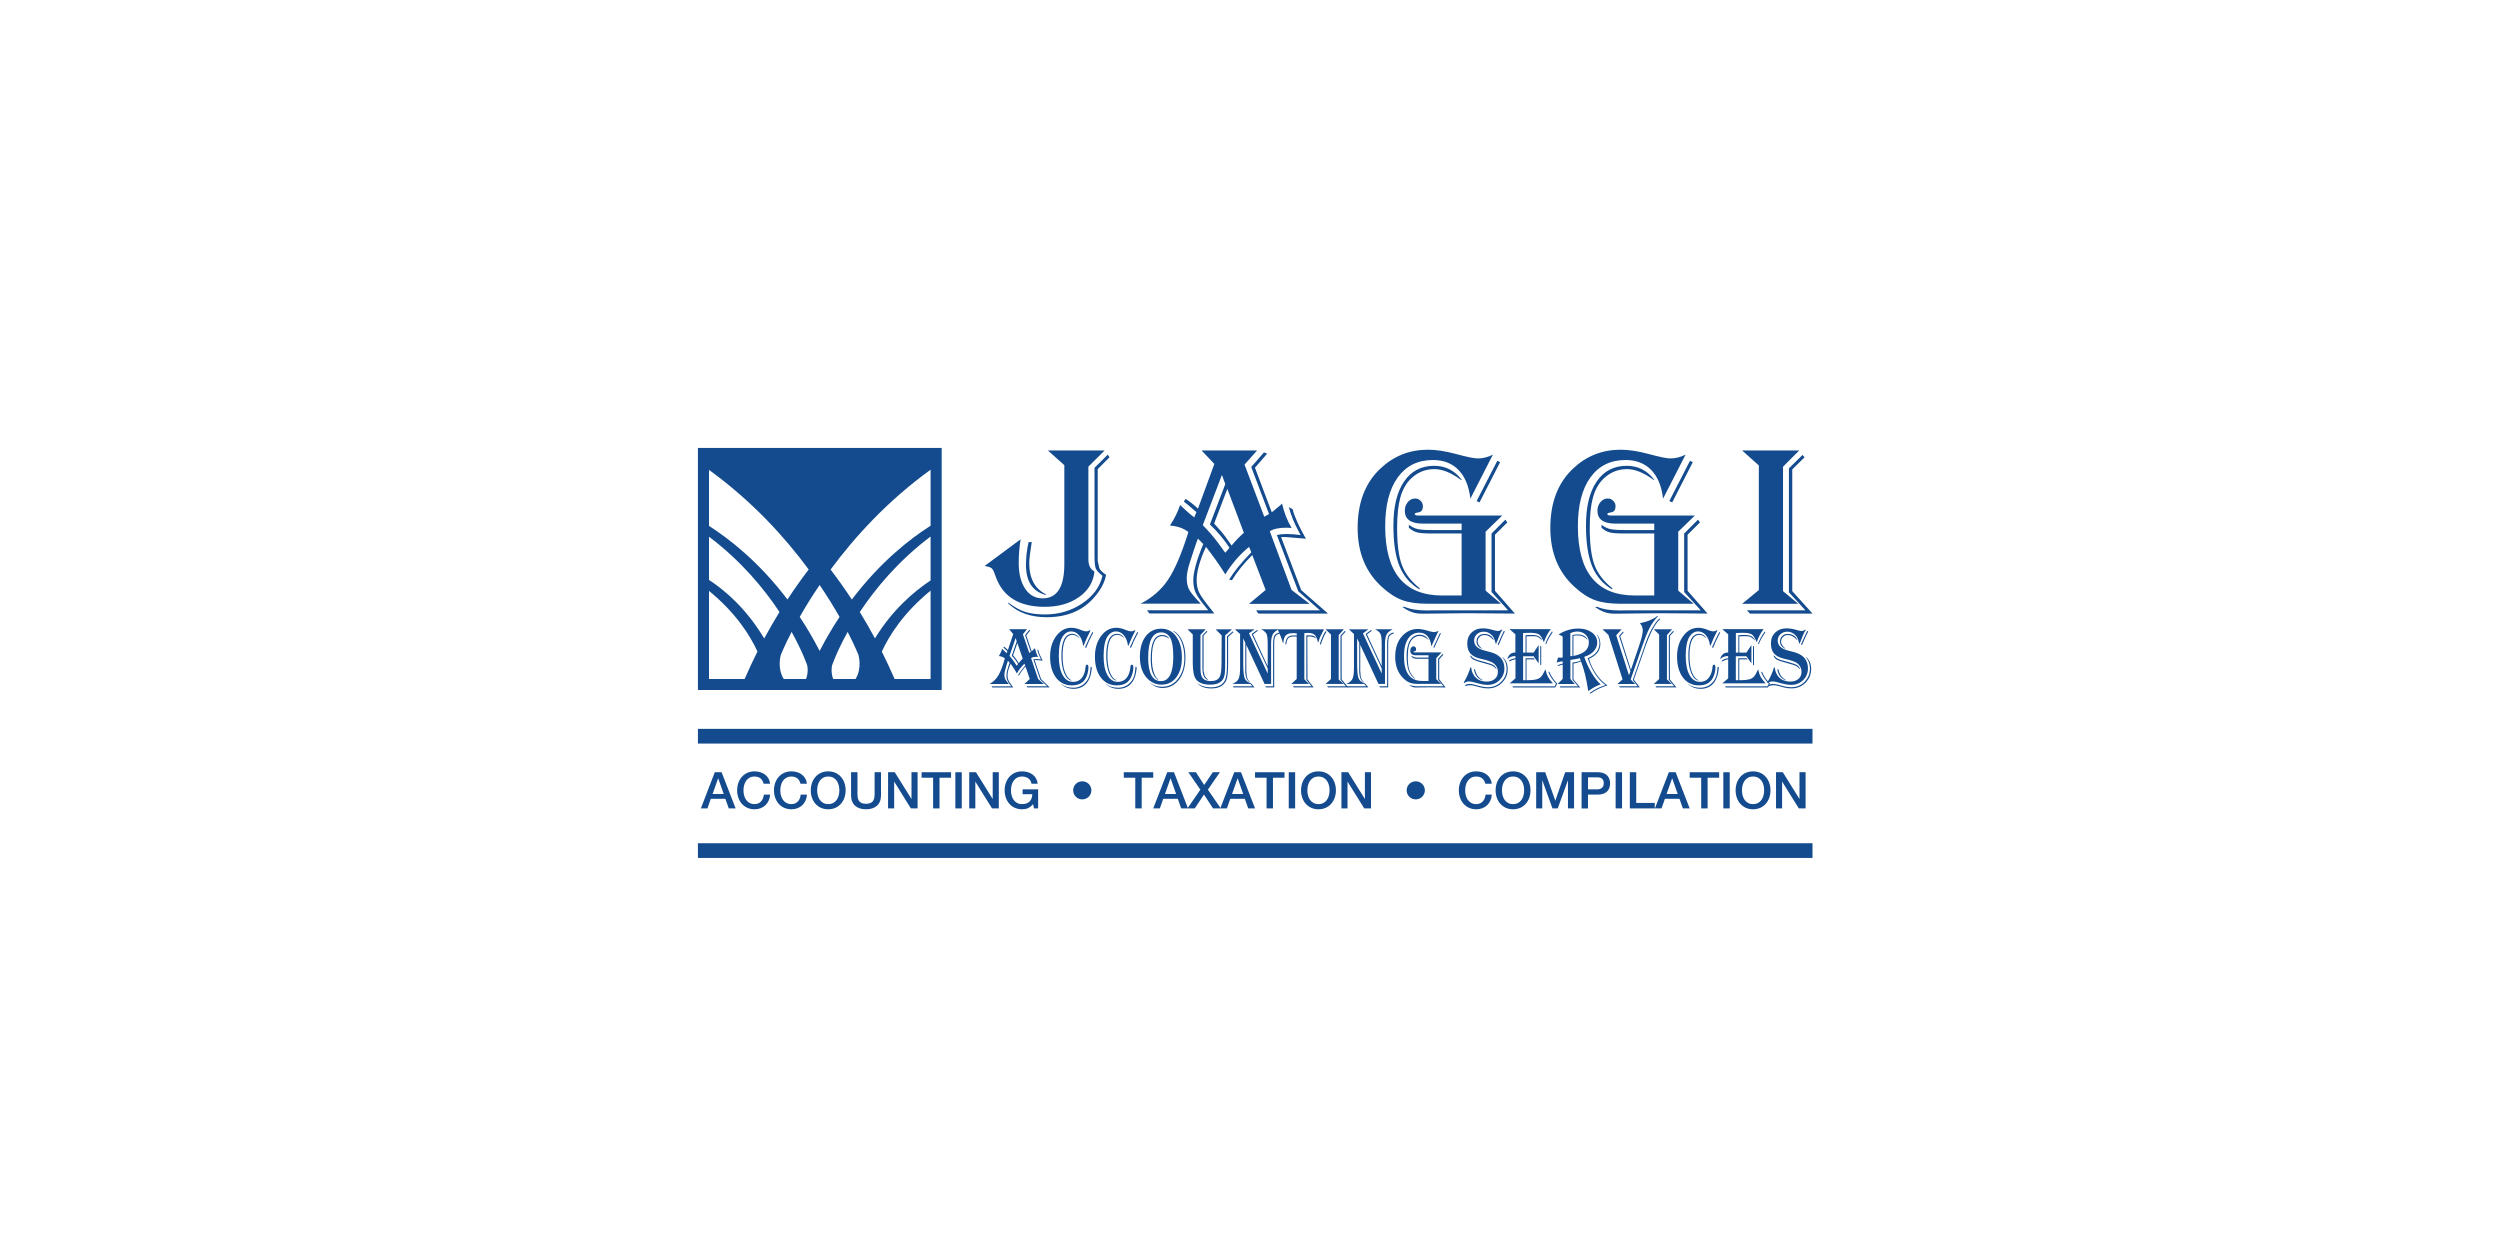<?xml version="1.0" encoding="UTF-8"?>
<svg xmlns="http://www.w3.org/2000/svg" width="240" height="120" viewBox="0 0 240 120" fill="none">
  <rect width="240" height="120" fill="white"></rect>
  <path d="M106.045 43.246L104.485 44.795V53.321V53.69C104.485 54.265 104.678 54.654 105.064 54.86C104.97 55.864 104.485 56.68 103.598 57.31C102.711 57.94 101.612 58.255 100.294 58.255C97.867 58.255 96.306 57.31 95.613 55.421L95.449 54.983C95.37 54.762 95.281 54.609 95.167 54.531C95.058 54.452 94.84 54.383 94.528 54.329L97.981 51.771C97.857 52.519 97.797 53.276 97.797 54.044C97.797 55.077 98.005 55.903 98.416 56.518C98.828 57.133 99.387 57.443 100.086 57.443C101.483 57.443 102.176 56.346 102.176 54.152V44.658L100.601 43.246H106.045ZM106.516 43.89L105.381 45.036V53.424V53.871L105.545 54.57C105.644 54.767 105.857 54.973 106.184 55.18C106.075 55.829 105.743 56.498 105.188 57.177C104.074 58.565 102.503 59.253 100.487 59.253C98.947 59.253 97.713 58.815 96.792 57.935V57.841C97.371 58.279 97.911 58.579 98.421 58.742C98.927 58.904 99.561 58.987 100.314 58.987C101.651 58.987 102.85 58.633 103.9 57.925C104.95 57.217 105.594 56.336 105.837 55.278C105.485 54.993 105.267 54.757 105.188 54.555C105.114 54.358 105.074 53.955 105.074 53.35V44.909L106.342 43.649L106.516 43.89ZM99.051 52.037L99.026 52.184C98.882 53.05 98.808 53.675 98.808 54.063C98.808 55.549 99.363 56.557 100.482 57.094H100.309C99.1 56.739 98.496 55.795 98.496 54.26C98.496 53.478 98.58 52.74 98.748 52.037H99.051Z" fill="#134B8E"></path>
  <path d="M120.678 43.246L119.475 44.599L121.367 49.602L121.828 49.351L120.119 44.83L121.342 43.428L121.644 43.556L120.475 44.899L122.09 49.178C122.184 49.11 122.234 49.065 122.254 49.051L122.635 48.731C122.868 48.549 123.012 48.416 123.076 48.342C123.274 49.213 123.581 49.995 123.997 50.684C123.774 50.669 123.611 50.659 123.512 50.659C122.779 50.659 122.244 50.772 121.902 51.004L123.992 56.636L125.726 57.969H119.906L121.501 56.636L120.218 53.286C119.371 54.132 118.722 54.944 118.266 55.706L117.998 55.638C118.454 54.89 119.133 54.049 120.029 53.124L120.124 53.011L119.906 52.504C118.989 53.261 118.231 54.142 117.627 55.141L117.419 54.806C117.018 54.172 116.507 53.448 115.883 52.637L115.769 52.499C115.175 53.807 114.878 54.87 114.878 55.687C114.878 56.169 114.962 56.577 115.13 56.907C115.294 57.241 115.695 57.797 116.324 58.574C116.379 58.643 116.463 58.751 116.577 58.894H110.34L110.112 58.584H115.992L115.794 58.343C115.284 57.733 114.952 57.256 114.793 56.916C114.635 56.577 114.556 56.179 114.556 55.716C114.556 54.934 114.873 53.773 115.512 52.228L115.001 51.702C114.902 51.948 114.779 52.307 114.62 52.779L114.239 53.95C114.031 54.575 113.927 55.096 113.927 55.51C113.927 55.938 114.001 56.292 114.144 56.577C114.293 56.858 114.6 57.246 115.066 57.733C115.11 57.777 115.18 57.851 115.274 57.95H109.508C110.608 57.384 111.479 56.621 112.123 55.667C112.767 54.713 113.401 53.237 114.035 51.24L114.08 51.077C113.669 50.733 113.084 50.522 112.312 50.448C112.733 49.823 113.06 49.169 113.292 48.485C113.401 48.583 113.466 48.647 113.491 48.667L114.011 49.149C114.189 49.316 114.402 49.488 114.65 49.666L114.858 49.159L114.719 49.046C114.333 48.711 114.011 48.436 113.748 48.229L113.644 48.15L113.827 47.9C114.239 48.165 114.63 48.475 115.006 48.829L116.577 44.54L115.353 43.246H120.678ZM117.305 45.597L115.467 50.413C116.052 51.008 116.557 51.599 116.983 52.179L117.513 52.912C117.523 52.922 117.558 52.971 117.627 53.06C117.696 52.991 117.736 52.947 117.741 52.932L117.904 52.735C117.929 52.706 117.969 52.656 118.033 52.587C117.493 51.761 116.864 51.018 116.151 50.349L117.627 46.473L117.305 45.597ZM117.825 46.93L116.557 50.256C116.626 50.33 116.666 50.379 116.671 50.394L117.146 50.92C117.399 51.195 117.721 51.623 118.117 52.204L118.231 52.376C118.563 51.963 118.955 51.554 119.41 51.146L117.825 46.93ZM124.096 48.893C124.265 49.582 124.691 50.526 125.37 51.727C125.201 51.702 125.102 51.692 125.077 51.692L124.141 51.614C123.72 51.574 123.408 51.554 123.22 51.554C123.19 51.554 123.111 51.559 122.987 51.564L124.914 56.646L127.49 58.904H120.802L120.584 58.594H126.717L124.636 56.769L122.581 51.368C122.843 51.299 123.145 51.264 123.482 51.264C123.898 51.264 124.359 51.299 124.864 51.368L124.726 51.117C124.235 50.212 123.903 49.4 123.73 48.672L124.096 48.893Z" fill="#134B8E"></path>
  <path d="M143.317 43.649L141.157 47.87C141.018 46.67 140.637 45.75 140.017 45.115C139.398 44.481 138.581 44.161 137.56 44.161C136.114 44.161 134.989 44.717 134.182 45.833C133.375 46.95 132.978 48.514 132.978 50.526C132.978 54.954 134.801 57.167 138.452 57.167H140.315V51.215H137.402C136.773 51.215 136.317 51.181 136.045 51.112C135.772 51.043 135.51 50.895 135.252 50.664V50.379C135.529 50.586 135.807 50.723 136.084 50.787C136.362 50.851 136.812 50.886 137.437 50.886H140.315V50.266H137.105H136.585C135.435 50.266 134.861 49.852 134.861 49.026C134.861 48.706 134.96 48.431 135.153 48.2C135.346 47.968 135.579 47.855 135.846 47.855C136.05 47.855 136.223 47.929 136.372 48.072C136.52 48.219 136.599 48.392 136.599 48.588C136.599 48.923 136.476 49.12 136.228 49.174L135.951 49.233C135.856 49.257 135.812 49.297 135.812 49.346C135.812 49.444 135.941 49.493 136.193 49.493H136.59H144.213L142.618 51.043V56.7L144.099 57.959H138.195H137.025C136.045 57.959 135.237 57.841 134.598 57.605C133.959 57.369 133.315 56.946 132.656 56.341C131.106 54.934 130.333 53.05 130.333 50.684C130.333 48.244 131.066 46.34 132.527 44.973C133.806 43.772 135.321 43.172 137.08 43.172C137.868 43.172 138.764 43.31 139.785 43.585C140.825 43.866 141.509 44.008 141.84 44.008C142.326 44.018 142.821 43.895 143.317 43.649ZM140.315 46.114L140.107 45.966C139.23 45.346 138.427 45.036 137.704 45.036C136.827 45.036 136.069 45.346 135.43 45.966C134.97 46.424 134.633 47.024 134.43 47.767C134.227 48.51 134.123 49.489 134.123 50.703C134.123 52.248 134.276 53.429 134.583 54.25C134.89 55.067 135.46 55.805 136.282 56.464V56.592C135.391 56.066 134.747 55.318 134.355 54.358C133.959 53.399 133.766 52.096 133.766 50.453C133.766 48.637 134.108 47.23 134.791 46.227C135.48 45.218 136.441 44.717 137.679 44.717C138.754 44.717 139.636 45.16 140.315 46.05V46.114V46.114ZM144.704 50.153L143.515 51.333V56.715L145.432 58.904L140.845 58.87L136.689 58.914C136.426 58.914 136.228 58.904 136.084 58.889C135.599 58.835 135.113 58.624 134.618 58.26H134.861C135.386 58.491 136.099 58.604 137.011 58.604L137.585 58.594H144.783L143.188 56.838V51.22L144.515 49.887L144.704 50.153ZM144.01 44.372L142.034 48.229L141.756 48.101L143.743 44.235L144.01 44.372Z" fill="#134B8E"></path>
  <path d="M161.814 43.649L159.654 47.87C159.516 46.67 159.134 45.75 158.515 45.115C157.896 44.481 157.074 44.161 156.058 44.161C154.612 44.161 153.482 44.717 152.68 45.833C151.872 46.95 151.476 48.514 151.476 50.526C151.476 54.954 153.299 57.167 156.95 57.167H158.807V51.215H155.895C155.26 51.215 154.81 51.181 154.537 51.112C154.265 51.043 154.002 50.895 153.745 50.664V50.379C154.022 50.586 154.299 50.723 154.577 50.787C154.854 50.851 155.305 50.886 155.929 50.886H158.807V50.266H155.597H155.077C153.928 50.266 153.353 49.852 153.353 49.026C153.353 48.706 153.452 48.431 153.646 48.2C153.839 47.968 154.072 47.855 154.339 47.855C154.542 47.855 154.716 47.929 154.864 48.072C155.013 48.219 155.092 48.392 155.092 48.588C155.092 48.923 154.968 49.12 154.721 49.174L154.443 49.233C154.349 49.257 154.304 49.297 154.304 49.346C154.304 49.444 154.428 49.493 154.686 49.493H155.082H162.706L161.111 51.043V56.7L162.592 57.959H156.687H155.523C154.542 57.959 153.735 57.841 153.096 57.605C152.457 57.369 151.813 56.946 151.154 56.341C149.603 54.934 148.831 53.05 148.831 50.684C148.831 48.244 149.564 46.34 151.025 44.973C152.303 43.772 153.819 43.172 155.578 43.172C156.36 43.172 157.262 43.31 158.277 43.585C159.318 43.866 160.001 44.008 160.333 44.008C160.819 44.018 161.314 43.895 161.814 43.649ZM158.807 46.114L158.599 45.966C157.722 45.346 156.92 45.036 156.197 45.036C155.32 45.036 154.562 45.346 153.923 45.966C153.462 46.424 153.125 47.024 152.922 47.767C152.719 48.51 152.615 49.489 152.615 50.703C152.615 52.248 152.769 53.429 153.076 54.25C153.383 55.067 153.953 55.805 154.775 56.464V56.592C153.883 56.066 153.239 55.318 152.843 54.358C152.452 53.399 152.254 52.096 152.254 50.453C152.254 48.637 152.595 47.23 153.279 46.227C153.968 45.218 154.929 44.717 156.167 44.717C157.247 44.717 158.124 45.16 158.802 46.05V46.114H158.807ZM163.196 50.153L162.007 51.333V56.715L163.925 58.904L159.337 58.87L155.181 58.914C154.919 58.914 154.716 58.904 154.577 58.889C154.091 58.835 153.601 58.624 153.111 58.26H153.353C153.878 58.491 154.592 58.604 155.503 58.604L156.078 58.594H163.276L161.68 56.838V51.22L163.008 49.887L163.196 50.153ZM162.508 44.372L160.531 48.229L160.254 48.101L162.24 44.235L162.508 44.372Z" fill="#134B8E"></path>
  <path d="M167.243 43.246H172.722L171.171 44.805V56.749L172.628 57.964H167.243L168.848 56.646V44.682L167.243 43.246ZM173.237 43.9L172.058 45.061V56.749L174 58.904H167.991L167.704 58.594H173.321L171.736 56.862V44.958L173.044 43.674L173.237 43.9Z" fill="#134B8E"></path>
  <path d="M98.585 60.409L98.199 60.891L98.808 62.677L98.957 62.589L98.407 60.975L98.798 60.478L98.897 60.522L98.521 60.999L99.041 62.525C99.07 62.5 99.09 62.485 99.095 62.48L99.214 62.367C99.288 62.303 99.338 62.254 99.358 62.229C99.422 62.539 99.521 62.82 99.655 63.066C99.586 63.061 99.531 63.056 99.501 63.056C99.269 63.056 99.095 63.095 98.986 63.179L99.66 65.186L100.215 65.663H98.342L98.858 65.186L98.446 63.99C98.174 64.295 97.966 64.581 97.822 64.856L97.733 64.832C97.877 64.566 98.095 64.266 98.387 63.936L98.417 63.897L98.347 63.715C98.055 63.986 97.812 64.3 97.619 64.655L97.555 64.537C97.426 64.31 97.262 64.054 97.059 63.764L97.025 63.715C96.817 64.177 96.722 64.556 96.722 64.851C96.722 65.023 96.752 65.166 96.802 65.289C96.856 65.407 96.98 65.604 97.188 65.884C97.208 65.909 97.233 65.948 97.267 65.998H95.266L95.192 65.889H97.079L97.015 65.806C96.851 65.589 96.742 65.417 96.693 65.294C96.643 65.171 96.618 65.028 96.618 64.866C96.618 64.586 96.722 64.172 96.925 63.621L96.762 63.435C96.727 63.523 96.688 63.651 96.638 63.818L96.519 64.236C96.45 64.458 96.42 64.645 96.42 64.792C96.42 64.945 96.445 65.073 96.49 65.171C96.539 65.274 96.633 65.412 96.787 65.584C96.802 65.599 96.822 65.629 96.851 65.663H94.999C95.35 65.461 95.633 65.191 95.836 64.846C96.044 64.507 96.247 63.981 96.45 63.267L96.465 63.208C96.336 63.085 96.143 63.011 95.895 62.982C96.029 62.761 96.138 62.525 96.207 62.283C96.242 62.318 96.262 62.343 96.272 62.347L96.44 62.52C96.495 62.579 96.564 62.643 96.643 62.702L96.713 62.52L96.668 62.48C96.544 62.362 96.44 62.264 96.356 62.19L96.326 62.16L96.386 62.072C96.514 62.165 96.643 62.279 96.762 62.401L97.267 60.872L96.876 60.404H98.585V60.409ZM97.5 61.25L96.911 62.967C97.099 63.179 97.262 63.39 97.396 63.597L97.565 63.858C97.565 63.862 97.579 63.877 97.599 63.912C97.624 63.887 97.634 63.872 97.639 63.867L97.693 63.799C97.698 63.789 97.713 63.769 97.733 63.745C97.56 63.449 97.356 63.184 97.129 62.948L97.604 61.565L97.5 61.25ZM97.669 61.723L97.257 62.908C97.282 62.938 97.292 62.953 97.297 62.957L97.451 63.144C97.535 63.243 97.639 63.395 97.763 63.602L97.802 63.666C97.906 63.518 98.035 63.371 98.179 63.228L97.669 61.723ZM99.68 62.421C99.734 62.667 99.873 63.007 100.091 63.43C100.036 63.42 100.007 63.415 99.997 63.415L99.695 63.385C99.561 63.371 99.462 63.366 99.397 63.366C99.388 63.366 99.363 63.366 99.323 63.371L99.942 65.186L100.77 65.993H98.625L98.555 65.884H100.527L99.858 65.235L99.199 63.307C99.284 63.282 99.378 63.272 99.492 63.272C99.625 63.272 99.774 63.287 99.937 63.307L99.893 63.218C99.734 62.898 99.625 62.603 99.576 62.347L99.68 62.421Z" fill="#134B8E"></path>
  <path d="M104.683 60.537L104.643 60.616C104.42 61.044 104.227 61.472 104.064 61.9L104.029 61.993L103.979 61.964C103.92 61.55 103.791 61.221 103.583 60.98C103.375 60.739 103.127 60.616 102.83 60.616C102.513 60.616 102.251 60.768 102.043 61.068C101.775 61.447 101.646 62.082 101.646 62.982C101.646 63.754 101.77 64.364 102.013 64.802C102.256 65.24 102.592 65.461 103.028 65.461C103.375 65.461 103.648 65.334 103.856 65.078C104.064 64.822 104.183 64.458 104.222 63.981C104.232 63.867 104.277 63.809 104.346 63.809C104.445 63.809 104.49 63.897 104.49 64.074C104.49 64.34 104.435 64.615 104.326 64.896C104.098 65.496 103.623 65.796 102.905 65.796C102.261 65.796 101.75 65.545 101.374 65.048C100.997 64.551 100.809 63.877 100.809 63.026C100.809 62.244 101.002 61.59 101.399 61.059C101.79 60.527 102.28 60.267 102.865 60.267C103.142 60.267 103.459 60.34 103.811 60.493C103.994 60.572 104.148 60.611 104.272 60.611C104.401 60.611 104.519 60.572 104.623 60.493L104.683 60.537ZM104.817 64.054C104.777 64.733 104.604 65.245 104.301 65.599C103.999 65.953 103.578 66.13 103.033 66.13C102.622 66.13 102.236 65.988 101.879 65.707V65.678C102.196 65.909 102.578 66.022 103.023 66.022C103.514 66.022 103.91 65.85 104.222 65.501C104.371 65.334 104.485 65.142 104.554 64.93C104.628 64.719 104.673 64.443 104.698 64.094L104.708 64L104.817 64.054ZM103.608 61.245C103.38 61.049 103.172 60.946 102.969 60.946C102.33 60.946 102.008 61.619 102.008 62.967C102.008 63.582 102.077 64.094 102.231 64.502C102.379 64.91 102.587 65.176 102.855 65.294V65.334C102.563 65.269 102.33 65.019 102.156 64.591C101.983 64.163 101.894 63.617 101.894 62.962C101.894 61.55 102.246 60.847 102.949 60.847C103.187 60.847 103.405 60.965 103.608 61.196V61.245ZM104.95 60.734L104.911 60.813C104.638 61.319 104.425 61.782 104.267 62.2L104.168 62.146L104.207 62.042C104.331 61.757 104.44 61.516 104.534 61.329L104.831 60.749L104.871 60.675L104.95 60.734Z" fill="#134B8E"></path>
  <path d="M108.988 60.537L108.948 60.616C108.725 61.044 108.532 61.472 108.368 61.9L108.334 61.993L108.284 61.964C108.225 61.55 108.091 61.221 107.883 60.98C107.675 60.739 107.427 60.616 107.13 60.616C106.818 60.616 106.555 60.768 106.342 61.068C106.08 61.447 105.946 62.082 105.946 62.982C105.946 63.754 106.065 64.364 106.313 64.802C106.555 65.24 106.892 65.461 107.323 65.461C107.67 65.461 107.947 65.334 108.155 65.078C108.363 64.822 108.487 64.458 108.527 63.981C108.537 63.867 108.576 63.809 108.656 63.809C108.75 63.809 108.799 63.897 108.799 64.074C108.799 64.34 108.745 64.615 108.636 64.896C108.403 65.496 107.932 65.796 107.214 65.796C106.57 65.796 106.06 65.545 105.683 65.048C105.302 64.551 105.114 63.877 105.114 63.026C105.114 62.244 105.312 61.59 105.703 61.059C106.095 60.527 106.585 60.267 107.17 60.267C107.447 60.267 107.764 60.34 108.116 60.493C108.304 60.572 108.453 60.611 108.576 60.611C108.705 60.611 108.824 60.572 108.928 60.493L108.988 60.537ZM109.121 64.054C109.082 64.733 108.908 65.245 108.606 65.599C108.304 65.953 107.878 66.13 107.338 66.13C106.922 66.13 106.54 65.988 106.184 65.707V65.678C106.496 65.909 106.882 66.022 107.328 66.022C107.818 66.022 108.215 65.85 108.527 65.501C108.68 65.334 108.789 65.142 108.859 64.93C108.933 64.719 108.978 64.443 109.002 64.094L109.012 64L109.121 64.054ZM107.913 61.245C107.69 61.049 107.477 60.946 107.274 60.946C106.63 60.946 106.313 61.619 106.313 62.967C106.313 63.582 106.387 64.094 106.535 64.502C106.684 64.91 106.892 65.176 107.16 65.294V65.334C106.867 65.269 106.635 65.019 106.461 64.591C106.288 64.163 106.199 63.617 106.199 62.962C106.199 61.55 106.55 60.847 107.254 60.847C107.492 60.847 107.71 60.965 107.908 61.196V61.245H107.913ZM109.26 60.734L109.22 60.813C108.948 61.319 108.735 61.782 108.576 62.2L108.477 62.146L108.517 62.042C108.641 61.757 108.75 61.516 108.844 61.329L109.141 60.749L109.181 60.675L109.26 60.734Z" fill="#134B8E"></path>
  <path d="M111.48 60.355C112.079 60.355 112.564 60.606 112.921 61.108C113.283 61.61 113.461 62.284 113.461 63.12C113.461 63.912 113.283 64.546 112.926 65.019C112.574 65.491 112.094 65.727 111.499 65.727C111.029 65.727 110.608 65.56 110.241 65.23C109.701 64.738 109.429 64.01 109.429 63.051C109.429 62.23 109.617 61.575 109.984 61.088C110.35 60.601 110.85 60.355 111.48 60.355ZM111.48 60.709C110.642 60.709 110.226 61.521 110.226 63.139C110.226 64.64 110.642 65.388 111.46 65.388C111.846 65.388 112.133 65.191 112.337 64.792C112.54 64.394 112.634 63.813 112.634 63.051C112.634 62.185 112.54 61.585 112.346 61.241C112.143 60.886 111.856 60.709 111.48 60.709ZM112.659 60.567C113.01 60.754 113.293 61.078 113.496 61.531C113.704 61.988 113.803 62.515 113.803 63.11C113.803 63.991 113.6 64.699 113.194 65.235C112.787 65.776 112.257 66.047 111.598 66.047C111.177 66.047 110.786 65.889 110.419 65.575V65.555C110.727 65.801 111.108 65.929 111.574 65.929C112.193 65.929 112.703 65.673 113.099 65.156C113.501 64.64 113.699 63.981 113.699 63.179C113.699 62.584 113.61 62.057 113.426 61.615C113.243 61.167 112.985 60.832 112.654 60.611V60.567H112.659ZM112.272 61.324L112.213 61.285C111.975 61.142 111.757 61.069 111.559 61.069C110.91 61.069 110.583 61.772 110.583 63.184C110.583 64.217 110.786 64.901 111.187 65.235L111.153 65.275C110.905 65.083 110.732 64.827 110.628 64.512C110.523 64.197 110.469 63.769 110.469 63.233C110.469 61.718 110.831 60.96 111.554 60.96C111.876 60.955 112.119 61.078 112.272 61.324Z" fill="#134B8E"></path>
  <path d="M118.281 60.409L117.617 60.995V63.636C117.617 64.123 117.602 64.472 117.578 64.684C117.548 64.896 117.493 65.073 117.409 65.206C117.196 65.555 116.785 65.727 116.171 65.727C115.522 65.727 115.071 65.555 114.813 65.206C114.605 64.93 114.506 64.404 114.506 63.621V60.906L114.001 60.409H115.75L115.244 60.955V63.631L115.249 64.261C115.249 64.669 115.329 64.955 115.482 65.127C115.636 65.299 115.893 65.383 116.255 65.383C116.656 65.383 116.934 65.255 117.082 64.994C117.206 64.782 117.265 64.335 117.265 63.646L117.28 60.999L116.701 60.414H118.281V60.409ZM118.405 60.69L117.9 61.152V63.695C117.9 64.527 117.84 65.068 117.721 65.323C117.478 65.835 117.008 66.091 116.299 66.091C115.69 66.091 115.234 65.924 114.927 65.589L114.957 65.604L115.086 65.688C115.388 65.884 115.779 65.983 116.255 65.983C116.939 65.983 117.389 65.747 117.612 65.269C117.731 65.014 117.791 64.497 117.791 63.725V61.103L118.345 60.606L118.405 60.69ZM115.903 60.63L115.542 61.034V64.074L115.537 64.359L115.651 64.881C115.71 64.984 115.814 65.112 115.973 65.255L115.982 65.294C115.774 65.201 115.631 65.068 115.551 64.891C115.472 64.713 115.433 64.438 115.433 64.069V60.999L115.854 60.547L115.903 60.63Z" fill="#134B8E"></path>
  <path d="M122.754 60.409C122.472 60.572 122.289 60.719 122.209 60.852C122.085 61.059 122.026 61.368 122.026 61.787V62.052V65.658H121.397L119.648 61.91V64.133L119.643 64.315L119.688 64.905C119.737 65.176 119.851 65.378 120.025 65.51L120.054 65.54C119.713 65.412 119.544 65.014 119.544 64.335L119.549 63.951V61.713L119.351 61.285V63.641C119.351 64.389 119.396 64.876 119.485 65.107C119.574 65.338 119.782 65.51 120.114 65.614L120.436 65.993H118.425L118.365 65.884H120.223L120.03 65.658H118.301C118.603 65.54 118.801 65.378 118.9 65.176C118.999 64.974 119.049 64.625 119.049 64.138V60.867L118.553 60.414H120.431L119.906 60.803L121.699 64.664V64.172L120.158 60.867L120.679 60.478L120.748 60.557L120.287 60.901L121.699 63.956V62.038V61.821C121.699 61.349 121.664 61.029 121.595 60.872C121.526 60.714 121.347 60.557 121.075 60.409H122.754V60.409ZM122.883 60.714L122.814 60.837C122.625 60.886 122.497 60.975 122.427 61.108C122.358 61.24 122.323 61.462 122.323 61.777V65.993H121.526L121.476 65.884H122.219V61.816C122.219 61.432 122.264 61.162 122.353 61.014C122.452 60.862 122.625 60.763 122.883 60.714Z" fill="#134B8E"></path>
  <path d="M127.103 60.409C127.079 60.453 127.064 60.488 127.059 60.503L126.806 60.995C126.717 61.167 126.638 61.388 126.563 61.649L126.553 61.669L126.514 61.639L126.504 61.585C126.43 61.275 126.331 61.059 126.197 60.941C126.063 60.822 125.865 60.758 125.592 60.758C125.478 60.758 125.369 60.763 125.261 60.773H125.216V65.21L125.657 65.658H123.963L124.483 65.181V61.108L124.22 61.103C123.963 61.103 123.784 61.157 123.675 61.27C123.571 61.383 123.507 61.575 123.487 61.855H123.388C123.418 61.536 123.492 61.314 123.616 61.186C123.735 61.059 123.938 60.999 124.22 60.999L124.443 61.004H124.488V60.803C124.364 60.788 124.24 60.778 124.131 60.778C123.809 60.778 123.581 60.852 123.438 60.995C123.299 61.137 123.22 61.378 123.205 61.723H123.16C123.056 61.344 122.888 60.921 122.67 60.453L122.65 60.414H127.103V60.409ZM126.35 61.304C126.157 61.167 125.939 61.098 125.682 61.098C125.627 61.098 125.568 61.103 125.503 61.113L125.518 65.225L126.108 65.993H124.21L124.126 65.884H125.904L125.409 65.26V60.995L125.607 60.99C125.845 60.99 126.018 61.009 126.117 61.054C126.217 61.098 126.296 61.181 126.35 61.304ZM127.336 60.665C127.168 60.906 126.984 61.304 126.801 61.86L126.786 61.9L126.707 61.821L126.717 61.787C126.9 61.221 127.079 60.827 127.247 60.606L127.267 60.581L127.336 60.665Z" fill="#134B8E"></path>
  <path d="M127.252 60.409H129.011L128.515 60.965V65.225L128.986 65.658H127.257L127.772 65.186V60.916L127.252 60.409ZM129.174 60.64L128.798 61.054V65.22L129.422 65.988H127.49L127.401 65.879H129.199L128.689 65.26V61.014L129.11 60.557L129.174 60.64Z" fill="#134B8E"></path>
  <path d="M133.692 60.409C133.409 60.572 133.231 60.719 133.147 60.852C133.023 61.059 132.959 61.368 132.959 61.787V62.052V65.658H132.334L130.586 61.91V64.133L130.581 64.315L130.625 64.905C130.675 65.176 130.789 65.378 130.962 65.51L130.992 65.54C130.65 65.412 130.482 65.014 130.482 64.335L130.487 63.951V61.713L130.284 61.285V63.641C130.284 64.389 130.328 64.876 130.417 65.107C130.507 65.338 130.715 65.51 131.046 65.614L131.368 65.993H129.357L129.298 65.884H131.155L130.962 65.658H129.233C129.536 65.54 129.734 65.378 129.833 65.176C129.932 64.974 129.981 64.625 129.981 64.138V60.867L129.491 60.414H131.368L130.843 60.803L132.642 64.664V64.172L131.101 60.867L131.621 60.478L131.69 60.557L131.23 60.901L132.642 63.956V62.038V61.821C132.642 61.349 132.607 61.029 132.533 60.872C132.463 60.714 132.29 60.557 132.012 60.409H133.692V60.409ZM133.821 60.714L133.751 60.837C133.563 60.886 133.434 60.975 133.365 61.108C133.295 61.24 133.266 61.462 133.266 61.777V65.993H132.468L132.419 65.884H133.167V61.816C133.167 61.432 133.211 61.162 133.3 61.014C133.39 60.862 133.563 60.763 133.821 60.714Z" fill="#134B8E"></path>
  <path d="M138.101 60.552L137.407 62.057C137.362 61.629 137.239 61.3 137.04 61.073C136.842 60.847 136.58 60.734 136.253 60.734C135.787 60.734 135.426 60.935 135.168 61.329C134.91 61.727 134.782 62.283 134.782 63.002C134.782 64.581 135.366 65.373 136.54 65.373H137.135V63.248H136.198C135.995 63.248 135.852 63.233 135.762 63.213C135.678 63.188 135.594 63.134 135.51 63.051V62.947C135.599 63.021 135.688 63.071 135.777 63.095C135.866 63.12 136.01 63.13 136.213 63.13H137.135V62.908H136.104H135.936C135.569 62.908 135.386 62.761 135.386 62.465C135.386 62.352 135.416 62.254 135.48 62.17C135.539 62.087 135.614 62.047 135.703 62.047C135.767 62.047 135.822 62.072 135.871 62.126C135.921 62.18 135.946 62.239 135.946 62.313C135.946 62.431 135.906 62.505 135.827 62.52L135.738 62.539C135.708 62.549 135.693 62.564 135.693 62.579C135.693 62.613 135.733 62.633 135.817 62.633H135.941H138.388L137.878 63.184V65.201L138.353 65.653H136.461H136.084C135.772 65.653 135.51 65.609 135.307 65.525C135.104 65.442 134.896 65.289 134.683 65.078C134.187 64.576 133.939 63.902 133.939 63.061C133.939 62.19 134.172 61.511 134.643 61.024C135.054 60.596 135.544 60.38 136.104 60.38C136.357 60.38 136.644 60.429 136.971 60.527C137.303 60.626 137.526 60.68 137.63 60.68C137.784 60.685 137.937 60.64 138.101 60.552ZM137.135 61.432L137.07 61.378C136.788 61.157 136.53 61.049 136.297 61.049C136.015 61.049 135.772 61.157 135.569 61.378C135.421 61.541 135.317 61.757 135.247 62.023C135.183 62.288 135.148 62.638 135.148 63.071C135.148 63.621 135.198 64.044 135.297 64.335C135.396 64.625 135.579 64.891 135.842 65.122V65.166C135.554 64.979 135.346 64.713 135.222 64.369C135.099 64.025 135.034 63.562 135.034 62.977C135.034 62.333 135.143 61.826 135.366 61.472C135.589 61.113 135.896 60.935 136.292 60.935C136.639 60.935 136.922 61.093 137.14 61.408V61.432H137.135ZM138.546 62.874L138.165 63.297V65.215L138.779 65.997L137.308 65.983L135.97 65.997C135.886 65.997 135.822 65.993 135.777 65.988C135.624 65.968 135.465 65.894 135.307 65.761H135.386C135.554 65.845 135.787 65.884 136.074 65.884L136.263 65.879H138.571L138.061 65.255V63.248L138.487 62.77L138.546 62.874ZM138.323 60.812L137.689 62.185L137.6 62.141L138.239 60.763L138.323 60.812Z" fill="#134B8E"></path>
  <path d="M144.233 60.454C144.105 60.645 144.001 60.842 143.926 61.049C143.773 61.457 143.674 61.708 143.624 61.801L143.604 61.826C143.594 61.797 143.584 61.772 143.579 61.757C143.51 61.511 143.456 61.339 143.411 61.246C143.366 61.152 143.302 61.059 143.208 60.97C142.985 60.749 142.727 60.641 142.44 60.641C142.173 60.641 141.955 60.724 141.781 60.886C141.603 61.049 141.519 61.251 141.519 61.496C141.519 61.954 141.831 62.269 142.455 62.436L143.084 62.603C143.976 62.84 144.422 63.361 144.422 64.163C144.422 64.61 144.268 64.984 143.961 65.289C143.659 65.594 143.277 65.747 142.831 65.747C142.549 65.747 142.232 65.698 141.885 65.604L141.449 65.486C141.271 65.442 141.127 65.417 141.013 65.417C140.86 65.417 140.706 65.471 140.548 65.575L140.518 65.516C140.825 65.004 141.038 64.522 141.162 64.059L141.231 64.079C141.281 64.507 141.439 64.842 141.697 65.078C141.955 65.314 142.296 65.432 142.718 65.432C143.049 65.432 143.312 65.348 143.505 65.176C143.703 65.009 143.797 64.778 143.797 64.492C143.797 64.163 143.659 63.887 143.386 63.676C143.188 63.523 142.792 63.381 142.187 63.253C141.717 63.149 141.38 62.982 141.172 62.751C140.964 62.515 140.855 62.19 140.855 61.772C140.855 61.339 140.999 60.99 141.276 60.724C141.558 60.454 141.925 60.321 142.371 60.321C142.663 60.321 143 60.38 143.381 60.493C143.565 60.547 143.698 60.577 143.783 60.577C143.906 60.577 144.035 60.532 144.179 60.439L144.233 60.454ZM144.233 63.066C144.57 63.346 144.739 63.73 144.739 64.222C144.739 64.743 144.555 65.186 144.189 65.545C143.822 65.909 143.376 66.086 142.856 66.086C142.589 66.086 142.346 66.057 142.133 65.998L141.539 65.84C141.4 65.801 141.251 65.781 141.093 65.781C140.954 65.781 140.825 65.811 140.706 65.875L140.662 65.757C140.791 65.693 140.924 65.658 141.058 65.658C141.207 65.658 141.375 65.683 141.563 65.732L142.133 65.885C142.361 65.944 142.604 65.973 142.851 65.973C143.342 65.973 143.763 65.801 144.114 65.452C144.461 65.102 144.635 64.684 144.635 64.187C144.635 63.769 144.501 63.405 144.233 63.09V63.066V63.066ZM141.132 62.918L141.256 62.997C141.34 63.159 141.578 63.292 141.969 63.4L142.569 63.563C142.975 63.676 143.243 63.769 143.376 63.853C143.51 63.931 143.604 64.055 143.664 64.217L143.639 64.232C143.53 64.089 143.406 63.986 143.277 63.922C143.148 63.858 142.896 63.774 142.529 63.681C141.994 63.543 141.638 63.425 141.454 63.327C141.276 63.223 141.167 63.09 141.132 62.918ZM141.598 64.242C141.687 64.733 141.935 65.083 142.331 65.284V65.319C141.87 65.171 141.593 64.822 141.499 64.266L141.598 64.242ZM143.381 61.442C143.109 61.123 142.817 60.965 142.504 60.965C142.316 60.965 142.163 61.024 142.039 61.147C141.915 61.265 141.856 61.418 141.856 61.605C141.856 61.806 141.979 62.013 142.227 62.225L142.257 62.244L142.237 62.279C141.91 62.116 141.747 61.885 141.747 61.58C141.747 61.369 141.816 61.191 141.955 61.059C142.093 60.926 142.272 60.857 142.495 60.857C142.708 60.857 142.891 60.906 143.054 61.005C143.213 61.103 143.327 61.246 143.406 61.423L143.381 61.442ZM144.466 60.626L144.431 60.685C144.332 60.872 144.243 61.054 144.174 61.226C144.001 61.629 143.906 61.851 143.882 61.895L143.862 61.925L143.773 61.885L143.788 61.846C143.862 61.664 143.966 61.433 144.1 61.142L144.352 60.601L144.372 60.567L144.466 60.626Z" fill="#134B8E"></path>
  <path d="M148.87 60.409L148.81 60.488C148.558 60.827 148.355 61.221 148.211 61.664C148.186 61.6 148.166 61.555 148.156 61.526C148.023 61.196 147.874 60.985 147.72 60.891C147.562 60.798 147.285 60.749 146.883 60.749C146.695 60.749 146.477 60.754 146.215 60.768V62.652H146.452V60.985C146.641 60.965 146.819 60.955 146.987 60.955C147.299 60.955 147.532 60.99 147.681 61.063C147.829 61.137 147.958 61.28 148.077 61.492C148.042 61.467 148.018 61.442 148.003 61.432C147.805 61.26 147.661 61.152 147.572 61.123C147.483 61.088 147.304 61.073 147.047 61.073C146.968 61.073 146.824 61.078 146.626 61.088L146.546 61.093V62.648H147.23L147.711 61.924V63.685L147.23 63.002H146.22V65.299H146.457V63.194H147.26L147.354 63.302H146.546V65.299C147.052 65.299 147.408 65.26 147.621 65.181C147.834 65.102 148.003 64.945 148.122 64.714L148.32 64.34C148.33 64.325 148.345 64.296 148.364 64.251C148.429 64.551 148.508 64.792 148.607 64.969C148.701 65.151 148.86 65.358 149.078 65.599H144.922L145.486 65.122V63.297C145.278 63.326 145.09 63.395 144.922 63.508L144.867 63.42C145.016 63.302 145.224 63.223 145.481 63.189V62.997C145.442 62.992 145.412 62.987 145.392 62.987C145.14 62.987 144.912 63.09 144.699 63.292C144.813 62.854 145.07 62.638 145.476 62.638V60.891L144.912 60.399H148.87V60.409ZM149.494 65.629L149.301 65.998H145.249L145.189 65.889H149.251L149.38 65.629C149.023 65.265 148.776 64.881 148.627 64.468L148.746 64.517C148.885 64.866 149.112 65.215 149.434 65.565L149.494 65.629ZM147.958 62.057V63.867L147.864 63.813V62.003L147.958 62.057ZM149.053 60.695L149.028 60.734C148.726 61.182 148.523 61.555 148.424 61.86L148.36 61.772C148.523 61.349 148.741 60.96 148.999 60.611L149.053 60.695Z" fill="#134B8E"></path>
  <path d="M149.633 60.901C150.217 60.527 150.846 60.34 151.525 60.34C152.05 60.34 152.481 60.468 152.823 60.719C153.16 60.97 153.333 61.29 153.333 61.678C153.333 61.993 153.224 62.274 152.996 62.52C152.773 62.766 152.471 62.943 152.085 63.051C152.258 63.567 152.486 64.074 152.778 64.566C153.071 65.058 153.363 65.432 153.66 65.697L153.606 65.717C153.239 65.855 152.877 66.052 152.526 66.307L152.471 66.347L152.451 66.214C152.293 65.156 152.07 64.261 151.788 63.528L151.773 63.489C151.599 63.577 151.371 63.646 151.084 63.695L151.054 63.7V65.23L151.708 65.998H149.791L149.732 65.889H151.495L150.96 65.26V63.612L151.04 63.597C151.322 63.562 151.555 63.503 151.748 63.415C151.733 63.38 151.723 63.361 151.723 63.351L151.684 63.233C151.684 63.223 151.679 63.208 151.664 63.184C151.51 63.233 151.223 63.287 150.797 63.346L150.757 63.351V65.176L151.178 65.663H149.539L150.019 65.176V63.803L149.989 63.808C149.846 63.843 149.712 63.882 149.598 63.926L149.568 63.941L149.534 63.858C149.643 63.813 149.727 63.779 149.791 63.764L149.989 63.71L150.019 63.7V63.489C149.875 63.489 149.692 63.523 149.474 63.597L149.435 63.612C149.44 63.572 149.464 63.484 149.509 63.346C149.514 63.336 149.534 63.272 149.563 63.159C149.563 63.149 149.568 63.139 149.573 63.125C149.682 63.135 149.771 63.135 149.831 63.135C149.895 63.135 149.96 63.13 150.014 63.125V61.113C149.9 61.034 149.781 60.97 149.662 60.921L149.633 60.901ZM150.752 60.793V62.997C150.822 62.997 150.891 62.992 150.955 62.977V60.965C151.089 60.926 151.253 60.906 151.446 60.906C151.926 60.906 152.253 61.078 152.427 61.428C152.243 61.265 152.085 61.152 151.941 61.088C151.802 61.029 151.639 60.995 151.446 60.995C151.292 60.995 151.163 61.009 151.049 61.044V62.972L151.089 62.962C151.575 62.864 151.941 62.706 152.174 62.5C152.412 62.288 152.531 62.013 152.531 61.673C152.531 61.373 152.427 61.123 152.214 60.921C152.001 60.724 151.733 60.626 151.411 60.626C151.149 60.636 150.931 60.69 150.752 60.793ZM152.545 63.248C152.699 63.808 152.976 64.359 153.373 64.896C153.62 65.23 153.933 65.535 154.314 65.801C153.749 65.968 153.214 66.219 152.719 66.563L152.684 66.588L152.61 66.524C153.08 66.184 153.586 65.933 154.121 65.771C153.407 65.25 152.848 64.409 152.441 63.258L152.417 63.189C153.175 62.874 153.551 62.392 153.551 61.737C153.551 61.472 153.452 61.177 153.259 60.862C153.511 61.113 153.635 61.432 153.635 61.821C153.63 62.451 153.269 62.923 152.545 63.248Z" fill="#134B8E"></path>
  <path d="M159.124 59.115L159.164 59.16C158.842 59.504 158.574 59.873 158.366 60.267C158.163 60.66 157.915 61.27 157.628 62.106L156.543 65.235L156.984 65.663H155.275L155.765 65.215L154.408 60.95L153.838 60.409H155.676L155.156 60.985L156.38 64.827L156.523 64.448L155.429 61.044L155.81 60.631L155.874 60.709L155.542 61.068L156.568 64.305L157.355 61.988C157.588 61.3 157.707 60.818 157.707 60.542C157.707 60.267 157.613 60.026 157.43 59.829L157.499 59.814C158.222 59.661 158.762 59.425 159.124 59.115ZM159.322 59.366L159.357 59.46C158.886 59.868 158.396 60.793 157.895 62.244L156.85 65.25L157.43 65.993H155.513L155.433 65.884H157.212L156.746 65.279L157.811 62.215L158.009 61.634C158.188 61.132 158.396 60.675 158.639 60.257C158.876 59.839 159.104 59.544 159.322 59.366Z" fill="#134B8E"></path>
  <path d="M158.763 60.409H160.521L160.026 60.965V65.225L160.492 65.658H158.763L159.278 65.186V60.916L158.763 60.409ZM160.685 60.64L160.308 61.054V65.22L160.932 65.988H159.005L158.916 65.879H160.719L160.209 65.26V61.014L160.625 60.562L160.685 60.64Z" fill="#134B8E"></path>
  <path d="M164.865 60.537L164.826 60.616C164.603 61.044 164.41 61.472 164.246 61.9L164.212 61.993L164.162 61.964C164.108 61.55 163.974 61.221 163.766 60.98C163.558 60.739 163.305 60.616 163.013 60.616C162.701 60.616 162.438 60.768 162.225 61.068C161.963 61.447 161.829 62.082 161.829 62.982C161.829 63.754 161.948 64.364 162.195 64.802C162.438 65.24 162.775 65.461 163.211 65.461C163.558 65.461 163.83 65.334 164.038 65.078C164.246 64.822 164.37 64.458 164.41 63.981C164.42 63.867 164.464 63.809 164.538 63.809C164.633 63.809 164.682 63.897 164.682 64.074C164.682 64.34 164.628 64.615 164.519 64.896C164.291 65.496 163.815 65.796 163.097 65.796C162.453 65.796 161.943 65.545 161.566 65.048C161.19 64.551 160.997 63.877 160.997 63.026C160.997 62.244 161.195 61.59 161.586 61.059C161.977 60.527 162.468 60.267 163.052 60.267C163.33 60.267 163.647 60.34 163.999 60.493C164.182 60.572 164.335 60.611 164.459 60.611C164.593 60.611 164.707 60.572 164.811 60.493L164.865 60.537ZM165.004 64.054C164.965 64.733 164.791 65.245 164.489 65.599C164.187 65.953 163.766 66.13 163.221 66.13C162.81 66.13 162.423 65.988 162.067 65.707V65.678C162.384 65.909 162.765 66.022 163.211 66.022C163.701 66.022 164.103 65.85 164.41 65.501C164.563 65.334 164.672 65.142 164.742 64.93C164.816 64.719 164.86 64.443 164.885 64.094L164.895 64L165.004 64.054ZM163.79 61.245C163.568 61.049 163.355 60.946 163.151 60.946C162.512 60.946 162.19 61.619 162.19 62.967C162.19 63.582 162.265 64.094 162.413 64.502C162.562 64.91 162.77 65.176 163.042 65.294V65.334C162.75 65.269 162.517 65.019 162.344 64.591C162.171 64.163 162.081 63.617 162.081 62.962C162.081 61.55 162.433 60.847 163.137 60.847C163.374 60.847 163.592 60.965 163.79 61.196V61.245ZM165.138 60.734L165.098 60.813C164.831 61.319 164.613 61.782 164.454 62.2L164.355 62.146L164.395 62.042C164.519 61.757 164.628 61.516 164.722 61.329L165.019 60.749L165.054 60.675L165.138 60.734Z" fill="#134B8E"></path>
  <path d="M169.299 60.409L169.24 60.488C168.987 60.827 168.789 61.221 168.64 61.664C168.615 61.6 168.596 61.555 168.586 61.526C168.447 61.196 168.303 60.985 168.15 60.891C167.996 60.798 167.714 60.749 167.313 60.749C167.129 60.749 166.906 60.754 166.644 60.768V62.652H166.882V60.985C167.07 60.965 167.248 60.955 167.417 60.955C167.729 60.955 167.961 60.99 168.11 61.063C168.259 61.137 168.392 61.28 168.506 61.492C168.472 61.467 168.447 61.442 168.432 61.432C168.229 61.26 168.085 61.152 167.996 61.123C167.907 61.088 167.734 61.073 167.471 61.073C167.392 61.073 167.253 61.078 167.05 61.088L166.971 61.093V62.648H167.654L168.135 61.924V63.685L167.654 63.002H166.639V65.299H166.877V63.194H167.684L167.778 63.302H166.971V65.299C167.476 65.299 167.833 65.26 168.046 65.181C168.259 65.102 168.422 64.945 168.546 64.714L168.739 64.34C168.749 64.325 168.764 64.296 168.784 64.251C168.848 64.551 168.927 64.792 169.022 64.969C169.116 65.151 169.274 65.358 169.497 65.599H165.341L165.906 65.122V63.297C165.698 63.326 165.509 63.395 165.341 63.508L165.291 63.42C165.44 63.302 165.648 63.223 165.906 63.189V62.997C165.861 62.992 165.831 62.987 165.816 62.987C165.564 62.987 165.331 63.09 165.128 63.292C165.242 62.854 165.499 62.638 165.906 62.638V60.891L165.341 60.399H169.299V60.409ZM169.918 65.629L169.725 65.998H165.673L165.613 65.889H169.675L169.804 65.633C169.448 65.269 169.195 64.886 169.051 64.473L169.17 64.522C169.304 64.871 169.537 65.22 169.859 65.57L169.918 65.629ZM168.383 62.057V63.867L168.288 63.813V62.003L168.383 62.057ZM169.472 60.695L169.448 60.734C169.145 61.182 168.947 61.555 168.843 61.86L168.784 61.772C168.947 61.349 169.16 60.96 169.423 60.611L169.472 60.695Z" fill="#134B8E"></path>
  <path d="M173.366 60.454C173.237 60.645 173.133 60.842 173.059 61.049C172.91 61.457 172.806 61.708 172.757 61.801L172.742 61.826C172.732 61.797 172.722 61.772 172.722 61.757C172.653 61.511 172.593 61.339 172.549 61.246C172.504 61.152 172.44 61.059 172.351 60.97C172.128 60.749 171.87 60.641 171.583 60.641C171.32 60.641 171.097 60.724 170.924 60.886C170.75 61.049 170.661 61.251 170.661 61.496C170.661 61.954 170.973 62.269 171.598 62.436L172.227 62.603C173.118 62.84 173.564 63.361 173.564 64.163C173.564 64.61 173.411 64.984 173.103 65.289C172.796 65.594 172.42 65.747 171.969 65.747C171.687 65.747 171.375 65.698 171.023 65.604L170.592 65.486C170.419 65.442 170.27 65.417 170.156 65.417C170.007 65.417 169.849 65.471 169.69 65.575L169.661 65.516C169.968 65.004 170.181 64.522 170.305 64.059L170.374 64.079C170.424 64.507 170.582 64.842 170.84 65.078C171.102 65.314 171.439 65.432 171.86 65.432C172.192 65.432 172.455 65.348 172.653 65.176C172.846 65.009 172.945 64.778 172.945 64.492C172.945 64.163 172.811 63.887 172.539 63.676C172.341 63.523 171.939 63.381 171.335 63.253C170.869 63.149 170.528 62.982 170.319 62.751C170.111 62.515 170.007 62.19 170.007 61.772C170.007 61.339 170.146 60.99 170.428 60.724C170.711 60.454 171.077 60.321 171.523 60.321C171.816 60.321 172.147 60.38 172.539 60.493C172.717 60.547 172.851 60.577 172.94 60.577C173.064 60.577 173.193 60.532 173.336 60.439L173.366 60.454ZM173.366 63.066C173.703 63.346 173.871 63.73 173.871 64.222C173.871 64.743 173.688 65.186 173.321 65.545C172.955 65.909 172.509 66.086 171.989 66.086C171.721 66.086 171.484 66.057 171.266 65.998L170.671 65.84C170.532 65.801 170.384 65.781 170.225 65.781C170.087 65.781 169.953 65.811 169.834 65.875L169.789 65.757C169.918 65.693 170.052 65.658 170.181 65.658C170.329 65.658 170.498 65.683 170.686 65.732L171.256 65.885C171.484 65.944 171.721 65.973 171.974 65.973C172.469 65.973 172.89 65.801 173.237 65.452C173.584 65.102 173.757 64.684 173.757 64.187C173.757 63.769 173.624 63.405 173.356 63.09V63.066H173.366ZM170.26 62.918L170.389 62.997C170.468 63.159 170.711 63.292 171.102 63.4L171.702 63.563C172.108 63.676 172.38 63.769 172.509 63.853C172.648 63.931 172.742 64.055 172.796 64.217L172.767 64.232C172.658 64.089 172.534 63.986 172.405 63.922C172.276 63.858 172.024 63.774 171.657 63.681C171.122 63.543 170.765 63.425 170.582 63.327C170.404 63.223 170.295 63.09 170.26 62.918ZM170.726 64.242C170.815 64.733 171.063 65.083 171.459 65.284V65.319C170.998 65.171 170.721 64.822 170.622 64.266L170.726 64.242ZM172.514 61.442C172.242 61.123 171.949 60.965 171.637 60.965C171.449 60.965 171.295 61.024 171.172 61.147C171.048 61.265 170.983 61.418 170.983 61.605C170.983 61.806 171.107 62.013 171.36 62.225L171.389 62.244L171.37 62.279C171.043 62.116 170.879 61.885 170.879 61.58C170.879 61.369 170.949 61.191 171.087 61.059C171.226 60.926 171.404 60.857 171.627 60.857C171.84 60.857 172.024 60.906 172.187 61.005C172.346 61.103 172.459 61.246 172.539 61.423L172.514 61.442ZM173.594 60.626L173.559 60.685C173.455 60.872 173.371 61.054 173.297 61.226C173.123 61.629 173.024 61.851 173.004 61.895L172.985 61.925L172.895 61.885L172.91 61.846C172.98 61.664 173.084 61.433 173.222 61.142L173.475 60.601L173.495 60.567L173.594 60.626Z" fill="#134B8E"></path>
  <path d="M67 43V66.239H90.401V43H67ZM68.065 45.11C72.226 48.126 75.372 51.599 77.636 54.673C76.942 55.574 76.263 56.533 75.595 57.551C72.885 53.97 70.032 51.742 68.065 50.487V45.11ZM71.483 65.186H68.065V56.725C70.661 58.85 72.023 61.029 72.717 62.549C72.291 63.395 71.879 64.276 71.483 65.186ZM73.365 61.295C71.676 58.461 69.645 56.705 68.065 55.672V51.525C71.161 53.862 73.346 56.508 74.832 58.752C74.332 59.563 73.841 60.409 73.365 61.295ZM77.378 65.186H75.243C74.574 64.128 74.961 62.864 74.961 62.864C74.961 62.864 75.287 62.033 75.996 60.665C77.061 62.584 77.497 63.887 77.497 63.887C77.497 63.887 77.645 64.522 77.378 65.186ZM76.774 59.224C77.289 58.314 77.923 57.276 78.686 56.159C79.444 57.276 80.078 58.314 80.598 59.224C79.939 60.222 79.295 61.305 78.686 62.49C78.076 61.309 77.438 60.222 76.774 59.224ZM82.129 65.186H79.989C79.726 64.522 79.875 63.887 79.875 63.887C79.875 63.887 80.311 62.584 81.376 60.665C82.079 62.028 82.406 62.859 82.406 62.859C82.406 62.859 82.797 64.128 82.129 65.186ZM89.336 65.186H85.883C85.487 64.276 85.076 63.395 84.655 62.554C85.353 61.029 86.721 58.835 89.336 56.705V65.186ZM89.336 55.721C87.736 56.784 85.666 58.545 83.996 61.285C83.526 60.404 83.035 59.563 82.54 58.756C84.031 56.508 86.23 53.847 89.336 51.505V55.721ZM89.336 50.468C87.365 51.722 84.501 53.95 81.777 57.556C81.108 56.538 80.424 55.579 79.736 54.678C82.01 51.599 85.16 48.111 89.336 45.091V50.468Z" fill="#134B8E"></path>
  <path d="M68.62 74.134H69.274L70.621 77.607H69.962L69.635 76.687H68.238L67.911 77.607H67.282L68.62 74.134ZM68.407 76.225H69.477L68.952 74.73H68.937L68.407 76.225Z" fill="#134B8E"></path>
  <path d="M73.311 75.236C73.207 74.838 72.949 74.547 72.439 74.547C71.691 74.547 71.374 75.202 71.374 75.871C71.374 76.535 71.686 77.194 72.439 77.194C72.984 77.194 73.281 76.791 73.331 76.284H73.93C73.88 77.115 73.286 77.691 72.439 77.691C71.389 77.691 70.765 76.864 70.765 75.871C70.765 74.877 71.394 74.05 72.439 74.05C73.227 74.055 73.851 74.488 73.925 75.236H73.311V75.236Z" fill="#134B8E"></path>
  <path d="M76.848 75.236C76.744 74.838 76.486 74.547 75.976 74.547C75.228 74.547 74.911 75.202 74.911 75.871C74.911 76.535 75.223 77.194 75.976 77.194C76.521 77.194 76.818 76.791 76.868 76.284H77.467C77.418 77.115 76.823 77.691 75.976 77.691C74.926 77.691 74.302 76.864 74.302 75.871C74.302 74.877 74.931 74.05 75.976 74.05C76.764 74.055 77.388 74.488 77.462 75.236H76.848V75.236Z" fill="#134B8E"></path>
  <path d="M81.182 75.871C81.182 76.864 80.553 77.691 79.508 77.691C78.458 77.691 77.834 76.864 77.834 75.871C77.834 74.877 78.463 74.05 79.508 74.05C80.558 74.05 81.182 74.877 81.182 75.871ZM78.448 75.871C78.448 76.535 78.76 77.194 79.513 77.194C80.261 77.194 80.578 76.54 80.578 75.871C80.578 75.202 80.266 74.547 79.513 74.547C78.76 74.547 78.448 75.202 78.448 75.871Z" fill="#134B8E"></path>
  <path d="M81.703 74.134H82.317V76.156C82.317 76.623 82.347 77.165 83.139 77.165C83.932 77.165 83.962 76.623 83.962 76.156V74.134H84.576V76.358C84.576 77.248 84.001 77.691 83.139 77.691C82.277 77.691 81.703 77.248 81.703 76.358V74.134Z" fill="#134B8E"></path>
  <path d="M85.249 74.134H85.898L87.493 76.692H87.503V74.134H88.088V77.607H87.444L85.854 75.054H85.839V77.607H85.254V74.134H85.249Z" fill="#134B8E"></path>
  <path d="M88.474 74.134H91.303V74.661H90.193V77.607H89.579V74.661H88.474V74.134Z" fill="#134B8E"></path>
  <path d="M91.714 74.134H92.328V77.607H91.714V74.134Z" fill="#134B8E"></path>
  <path d="M93.046 74.134H93.695L95.29 76.692H95.3V74.134H95.885V77.607H95.236L93.646 75.054H93.631V77.607H93.046V74.134Z" fill="#134B8E"></path>
  <path d="M99.66 77.607H99.268L99.174 77.199C98.847 77.568 98.545 77.691 98.119 77.691C97.069 77.691 96.445 76.864 96.445 75.871C96.445 74.877 97.074 74.05 98.119 74.05C98.882 74.05 99.526 74.454 99.62 75.236H99.021C98.961 74.779 98.56 74.547 98.119 74.547C97.371 74.547 97.054 75.202 97.054 75.871C97.054 76.535 97.366 77.194 98.119 77.194C98.748 77.204 99.09 76.83 99.1 76.24H98.169V75.777H99.66V77.607V77.607Z" fill="#134B8E"></path>
  <path d="M103.895 75.005C104.381 75.005 104.772 75.389 104.772 75.871C104.772 76.353 104.381 76.741 103.895 76.741C103.41 76.741 103.023 76.353 103.023 75.871C103.023 75.389 103.41 75.005 103.895 75.005Z" fill="#134B8E"></path>
  <path d="M107.883 74.134H110.711V74.661H109.602V77.607H108.987V74.661H107.883V74.134Z" fill="#134B8E"></path>
  <path d="M112.054 74.134H112.703L114.05 77.607H113.396L113.069 76.687H111.672L111.345 77.607H110.711L112.054 74.134ZM111.836 76.225H112.906L112.381 74.73H112.366L111.836 76.225Z" fill="#134B8E"></path>
  <path d="M114.08 74.134H114.808L115.601 75.359L116.428 74.134H117.111L115.957 75.807L117.196 77.607H116.453L115.581 76.279L114.694 77.607H113.996L115.234 75.807L114.08 74.134Z" fill="#134B8E"></path>
  <path d="M118.488 74.134H119.137L120.485 77.607H119.831L119.504 76.687H118.107L117.78 77.607H117.146L118.488 74.134ZM118.275 76.225H119.345L118.82 74.73H118.805L118.275 76.225Z" fill="#134B8E"></path>
  <path d="M120.485 74.134H123.313V74.661H122.204V77.607H121.59V74.661H120.485V74.134Z" fill="#134B8E"></path>
  <path d="M123.72 74.134H124.334V77.607H123.72V74.134Z" fill="#134B8E"></path>
  <path d="M128.248 75.871C128.248 76.864 127.619 77.691 126.573 77.691C125.528 77.691 124.899 76.864 124.899 75.871C124.899 74.877 125.528 74.05 126.573 74.05C127.619 74.05 128.248 74.877 128.248 75.871ZM125.508 75.871C125.508 76.535 125.82 77.194 126.573 77.194C127.321 77.194 127.638 76.54 127.638 75.871C127.638 75.202 127.326 74.547 126.573 74.547C125.825 74.547 125.508 75.202 125.508 75.871Z" fill="#134B8E"></path>
  <path d="M128.777 74.134H129.426L131.021 76.692H131.031V74.134H131.616V77.607H130.967L129.377 75.054H129.362V77.607H128.777V74.134V74.134Z" fill="#134B8E"></path>
  <path d="M135.911 75.005C136.396 75.005 136.788 75.389 136.788 75.871C136.788 76.353 136.396 76.741 135.911 76.741C135.425 76.741 135.039 76.353 135.039 75.871C135.039 75.389 135.43 75.005 135.911 75.005Z" fill="#134B8E"></path>
  <path d="M142.594 75.236C142.49 74.838 142.232 74.547 141.722 74.547C140.974 74.547 140.657 75.202 140.657 75.871C140.657 76.535 140.969 77.194 141.722 77.194C142.267 77.194 142.564 76.791 142.613 76.284H143.213C143.163 77.115 142.569 77.691 141.722 77.691C140.676 77.691 140.047 76.864 140.047 75.871C140.047 74.877 140.676 74.05 141.722 74.05C142.509 74.055 143.134 74.488 143.208 75.236H142.594V75.236Z" fill="#134B8E"></path>
  <path d="M146.928 75.871C146.928 76.864 146.299 77.691 145.253 77.691C144.208 77.691 143.579 76.864 143.579 75.871C143.579 74.877 144.208 74.05 145.253 74.05C146.304 74.05 146.928 74.877 146.928 75.871ZM144.188 75.871C144.188 76.535 144.5 77.194 145.253 77.194C146.001 77.194 146.318 76.54 146.318 75.871C146.318 75.202 146.006 74.547 145.253 74.547C144.505 74.547 144.188 75.202 144.188 75.871Z" fill="#134B8E"></path>
  <path d="M147.478 74.134H148.34L149.306 76.855H149.315L150.257 74.134H151.109V77.607H150.524V74.926H150.514L149.543 77.607H149.038L148.067 74.926H148.057V77.607H147.473V74.134H147.478Z" fill="#134B8E"></path>
  <path d="M151.837 74.134H153.378C154.378 74.134 154.566 74.779 154.566 75.212C154.566 75.64 154.373 76.284 153.378 76.279H152.446V77.612H151.832V74.134H151.837ZM152.451 75.777H153.348C153.62 75.777 153.962 75.64 153.962 75.202C153.962 74.744 153.685 74.626 153.358 74.626H152.451V75.777Z" fill="#134B8E"></path>
  <path d="M155.102 74.134H155.716V77.607H155.102V74.134Z" fill="#134B8E"></path>
  <path d="M156.464 74.134H157.078V77.081H158.856V77.607H156.464V74.134Z" fill="#134B8E"></path>
  <path d="M160.209 74.134H160.862L162.21 77.607H161.556L161.229 76.687H159.832L159.505 77.607H158.871L160.209 74.134ZM159.991 76.225H161.061L160.536 74.73H160.521L159.991 76.225Z" fill="#134B8E"></path>
  <path d="M162.205 74.134H165.039V74.661H163.929V77.607H163.315V74.661H162.21V74.134H162.205Z" fill="#134B8E"></path>
  <path d="M165.44 74.134H166.054V77.607H165.44V74.134Z" fill="#134B8E"></path>
  <path d="M169.967 75.871C169.967 76.864 169.338 77.691 168.293 77.691C167.248 77.691 166.619 76.864 166.619 75.871C166.619 74.877 167.248 74.05 168.293 74.05C169.338 74.05 169.967 74.877 169.967 75.871ZM167.228 75.871C167.228 76.535 167.54 77.194 168.293 77.194C169.041 77.194 169.358 76.54 169.358 75.871C169.358 75.202 169.046 74.547 168.293 74.547C167.54 74.547 167.228 75.202 167.228 75.871Z" fill="#134B8E"></path>
  <path d="M170.498 74.134H171.147L172.742 76.692H172.751V74.134H173.336V77.607H172.687L171.097 75.054H171.082V77.607H170.498V74.134Z" fill="#134B8E"></path>
  <path d="M67 70.676H174" stroke="#134B8E" stroke-width="1.412" stroke-miterlimit="10"></path>
  <path d="M67 81.656H174" stroke="#134B8E" stroke-width="1.412" stroke-miterlimit="10"></path>
</svg>
